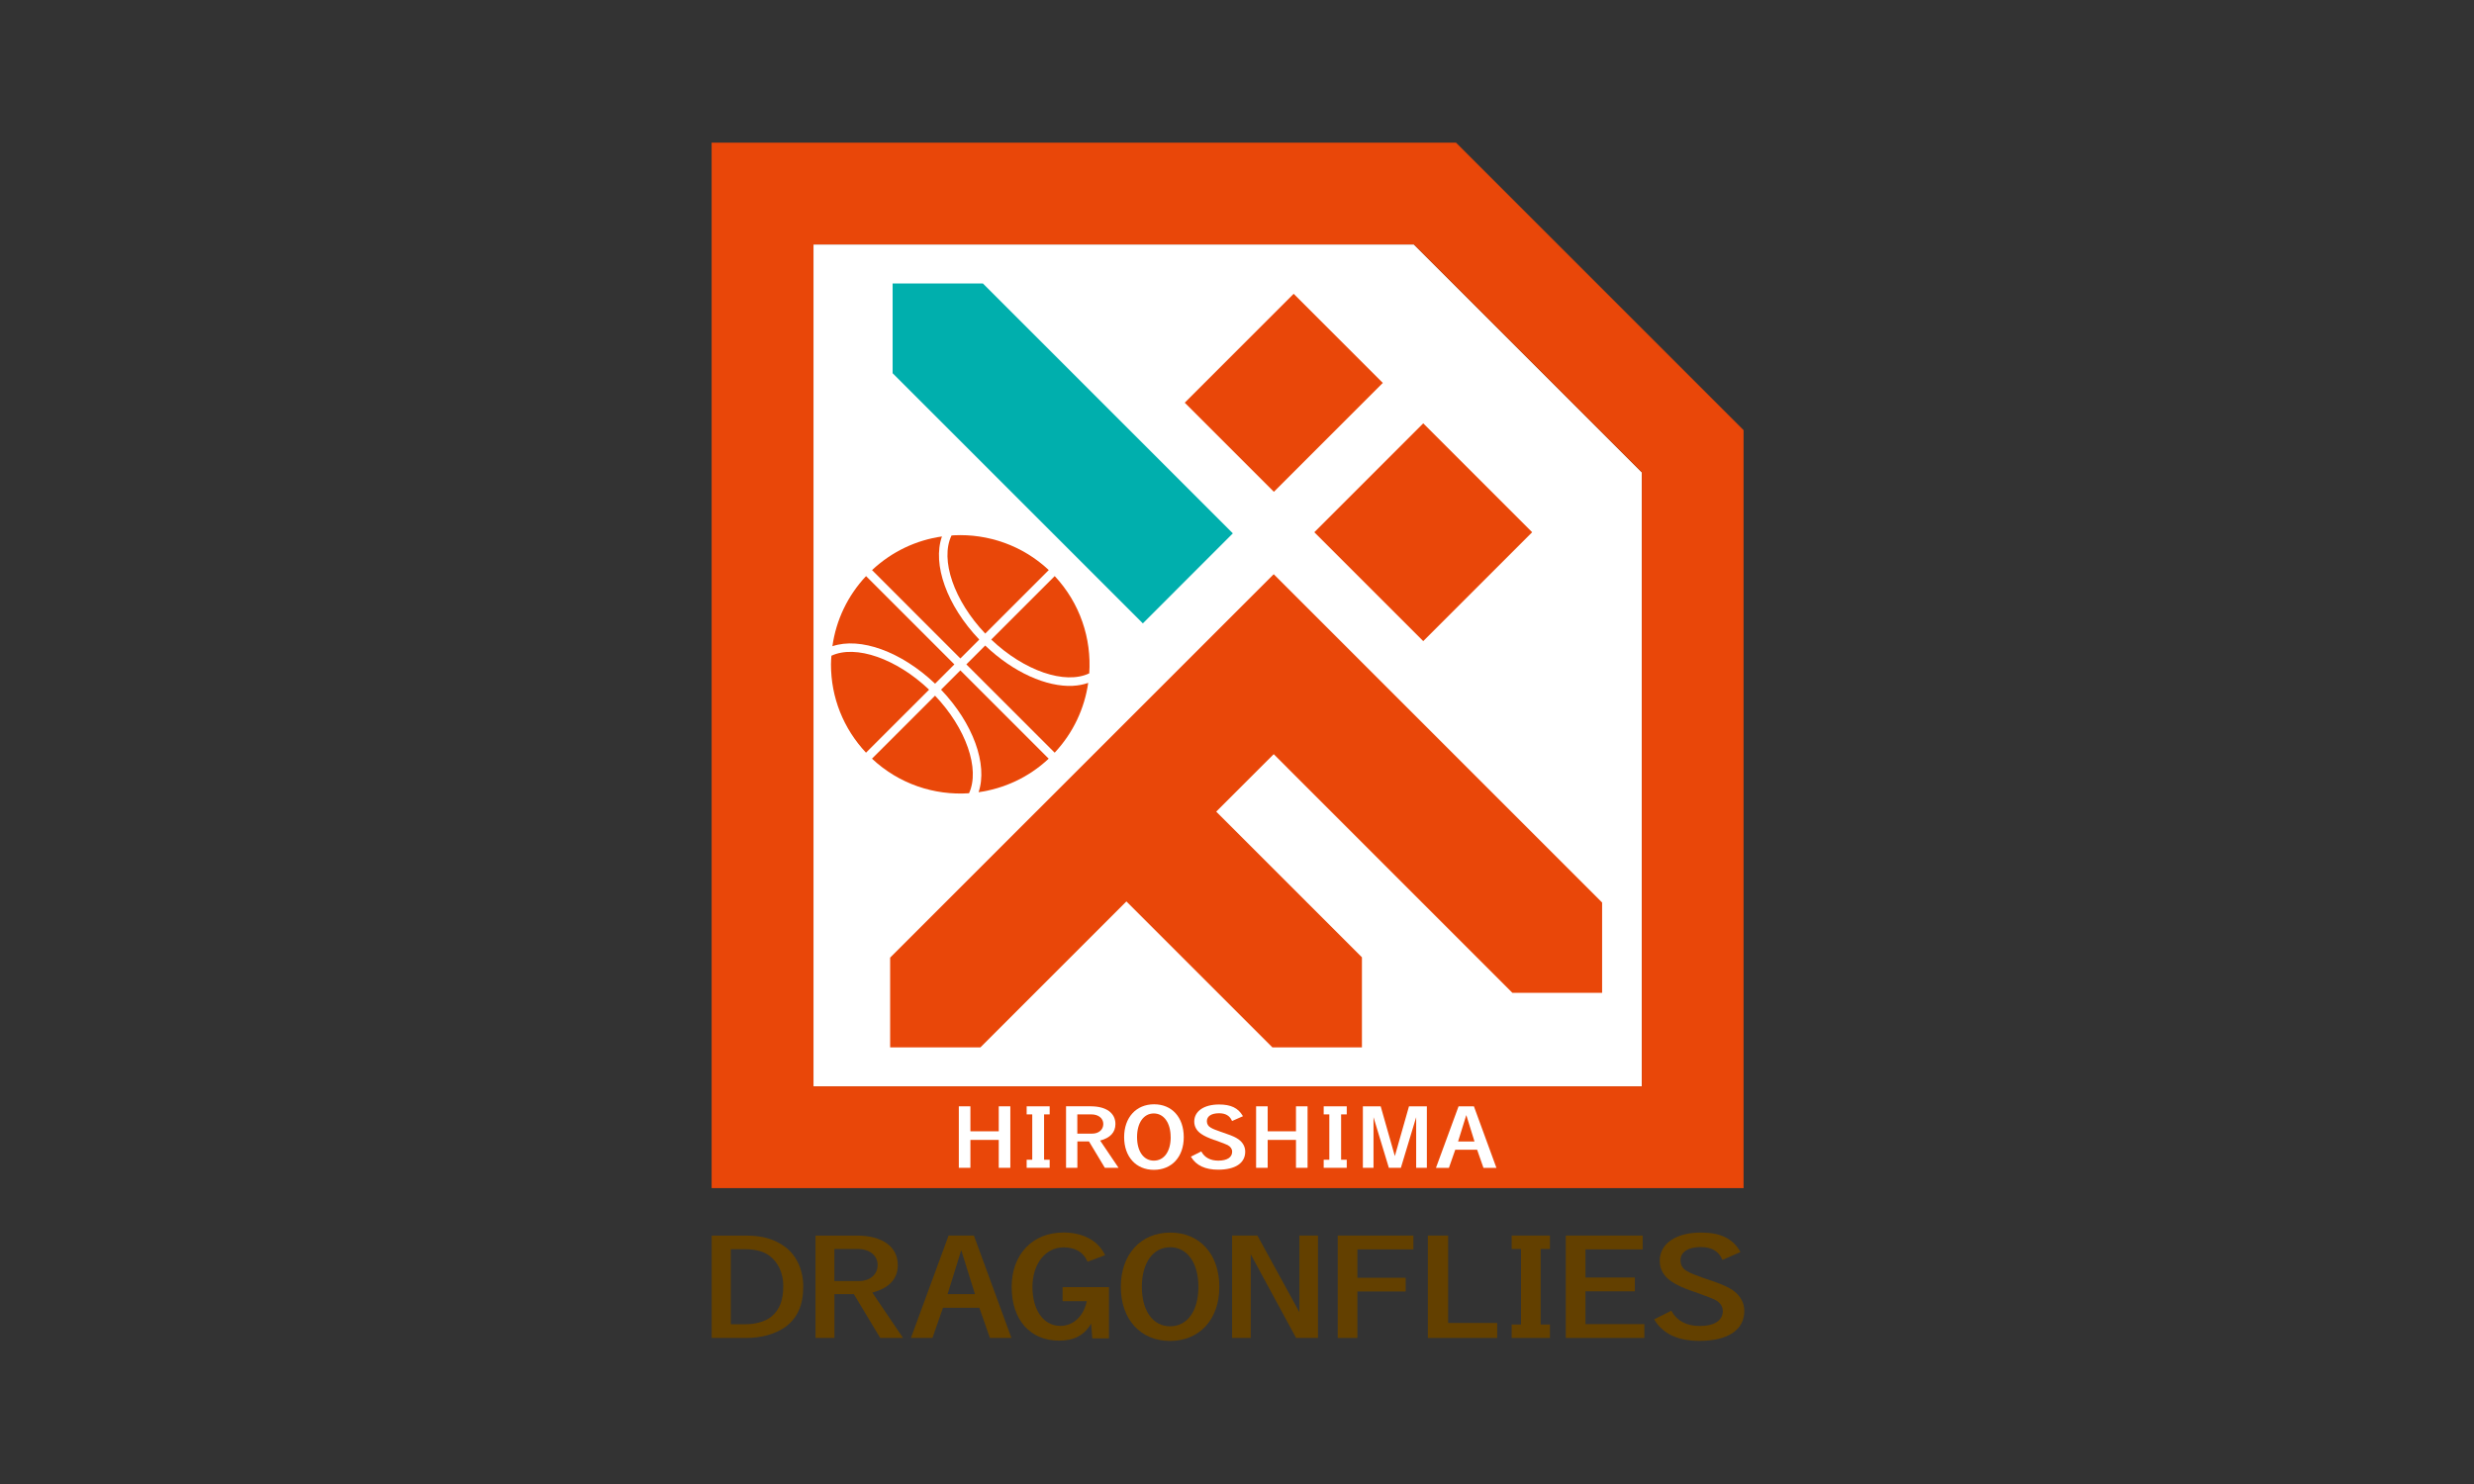 <?xml version="1.0" encoding="UTF-8"?><svg id="_レイヤー_2" xmlns="http://www.w3.org/2000/svg" viewBox="0 0 500 300"><rect x="0" y="0" width="500" height="300" fill="#333333" stroke="none"/><defs><style>.cls-1{fill:none;}.cls-2{fill:#e94709;}.cls-3{fill:#fff;}.cls-4{fill:#634000;}.cls-5{fill:#00afad;}</style></defs><g id="_レイヤー_3"><g id="hiroshima_x5F_dragonflies"><polygon class="cls-3" points="164.41 219.61 331.81 219.61 331.81 95.49 285.75 49.43 164.41 49.43 164.41 219.61"/><polygon class="cls-4" points="305.51 252.49 307.4 252.49 307.4 267.76 305.51 267.76 305.51 270.47 307.4 270.47 311.37 270.47 313.25 270.47 313.25 267.76 311.37 267.76 311.37 252.49 313.25 252.49 313.25 249.78 305.51 249.78 305.51 252.49"/><path class="cls-4" d="M158.86,252.21c-2.15-1.66-4.66-2.43-8.01-2.43h-7.02v20.69h7.04c3,0,5.71-.74,7.84-2.2,2.48-1.85,3.63-4.46,3.63-8.22,0-3.2-1.3-6.14-3.48-7.84ZM155.92,266.14c-1.1.95-3.15,1.56-5.1,1.56h-3.12v-15.16h3.07c1.95,0,3.69.49,4.79,1.36,1.79,1.38,2.74,3.51,2.74,6.12,0,2.82-.74,4.74-2.38,6.12Z"/><path class="cls-4" d="M181.44,255.72c0-3.69-3.12-5.94-8.22-5.94h-8.4v20.69h3.82v-8.86h3.92l5.33,8.86h4.61l-6.2-9.17c3.41-.9,5.15-2.76,5.15-5.58ZM168.63,258.97v-6.48h4.74c2.36,0,4,1.31,4,3.23s-1.54,3.25-3.76,3.25h-4.97Z"/><path class="cls-4" d="M191.71,249.78l-7.61,20.69h4.35l2.13-6.09h7.35l2.13,6.09h4.35l-7.58-20.69h-5.12ZM191.51,261.61l2.76-8.88,2.77,8.88h-5.53Z"/><path class="cls-4" d="M214.75,260.21v2.83h4.89c-.63,3.04-2.72,5-5.34,5-3.37,0-5.64-3.16-5.64-7.86s2.65-8.02,6.3-8.02c2.34,0,4,.98,4.8,2.83l.04.08,3.54-1.32-.05-.1c-1.36-2.85-4.41-4.49-8.36-4.49-6.26,0-10.47,4.42-10.47,11.01s3.68,10.85,9.6,10.85c3.04,0,5.1-1.1,6.46-3.45l.23,2.9v.09h3.37v-10.36h-9.39Z"/><path class="cls-4" d="M236.53,249.17c-5.98,0-10.01,4.41-10.01,10.98s3.99,10.93,9.93,10.93,9.98-4.29,9.98-10.93-3.98-10.98-9.9-10.98ZM236.46,252.13c3.49,0,5.74,3.15,5.74,8.02s-2.24,7.97-5.72,7.97-5.71-3.14-5.71-7.99,2.29-7.99,5.69-7.99Z"/><polygon class="cls-4" points="262.61 265.27 254.13 249.78 249.01 249.78 249.01 270.47 252.78 270.47 252.78 253.57 261.94 270.47 266.37 270.47 266.37 249.78 262.61 249.78 262.61 265.27"/><polygon class="cls-4" points="270.36 270.47 274.33 270.47 274.33 261.08 284.09 261.08 284.09 258.31 274.33 258.31 274.33 252.57 285.65 252.57 285.65 249.78 270.36 249.78 270.36 270.47"/><polygon class="cls-4" points="292.67 249.78 288.57 249.78 288.57 270.47 302.59 270.47 302.59 267.45 292.67 267.45 292.67 249.78"/><polygon class="cls-4" points="320.42 261.05 330.41 261.05 330.41 258.26 320.42 258.26 320.42 252.57 331.99 252.57 331.99 249.78 316.45 249.78 316.45 270.47 332.33 270.47 332.33 267.68 320.42 267.68 320.42 261.05"/><path class="cls-4" d="M349.57,260.43c-.93-.53-2.69-1.22-4.94-1.96l-.31-.1c-1.82-.65-2.63-.95-3.36-1.4-.85-.43-1.33-1.23-1.33-2.17,0-1.69,1.53-2.7,4.1-2.7,2.16,0,3.58.81,4.32,2.48l.06.13,3.64-1.61-.08-.14c-1.54-2.62-3.99-3.79-7.93-3.79-5.05,0-8.31,2.25-8.31,5.73,0,1.68.82,3.12,2.37,4.16,1,.7,2.45,1.36,4.44,2.04l.25.07c2.5.91,3.63,1.34,4.18,1.63.99.53,1.51,1.3,1.51,2.23,0,1.92-1.7,3.03-4.67,3.03-2.63,0-4.59-1.03-5.66-2.97l-.07-.12-3.47,1.75.08.13c1.7,2.8,4.75,4.22,9.06,4.22,5.77,0,9.08-2.21,9.08-6.06,0-1.88-1.05-3.51-2.97-4.58Z"/><polygon class="cls-5" points="249.16 107.82 198.65 57.31 180.4 57.31 180.4 75.45 230.97 126.02 249.16 107.82"/><polygon class="cls-2" points="257.42 116.08 179.9 193.59 179.9 211.73 198.15 211.73 227.65 182.23 257.15 211.73 275.25 211.73 275.25 193.53 245.8 164.08 257.42 152.46 305.65 200.7 323.79 200.7 323.79 182.45 257.42 116.08"/><rect class="cls-2" x="272.07" y="92.03" width="31.13" height="31.13" transform="translate(8.17 234.9) rotate(-45)"/><rect class="cls-2" x="243.89" y="66.67" width="31.13" height="25.48" transform="translate(19.84 206.72) rotate(-45)"/><path class="cls-2" d="M352.39,240.19h-208.57s0-211.35,0-211.35h150.44l58.12,58.12v153.22ZM164.41,219.61h167.4v-124.12l-46.07-46.07h-121.34v170.19Z"/><polygon class="cls-3" points="196.12 223.65 196.12 228.7 201.85 228.7 201.85 223.65 204.19 223.65 204.19 236.08 201.85 236.08 201.85 230.44 196.12 230.44 196.12 236.08 193.78 236.08 193.78 223.65 196.12 223.65"/><polygon class="cls-3" points="212.14 225.28 212.14 223.65 211.01 223.65 208.62 223.65 207.49 223.65 207.49 225.28 208.62 225.28 208.62 234.45 207.49 234.45 207.49 236.08 208.62 236.08 211.01 236.08 212.14 236.08 212.14 234.45 211.01 234.45 211.01 225.28 212.14 225.28"/><path class="cls-3" d="M220.49,223.65c3.06,0,4.94,1.35,4.94,3.57,0,1.69-1.05,2.82-3.09,3.35l3.72,5.51h-2.77l-3.2-5.33h-2.35v5.33h-2.29v-12.44h5.05ZM217.73,229.17h2.99c1.34,0,2.26-.8,2.26-1.95s-.99-1.94-2.4-1.94h-2.85v3.89Z"/><path class="cls-3" d="M233.24,223.24c-3.62,0-6.05,2.67-6.05,6.64s2.41,6.61,6.01,6.61,6.04-2.59,6.04-6.61-2.41-6.64-5.99-6.64ZM236.6,229.88c0,2.89-1.33,4.75-3.4,4.75s-3.4-1.87-3.4-4.77,1.36-4.77,3.38-4.77,3.41,1.88,3.41,4.78Z"/><path class="cls-3" d="M249.87,230.04c-.56-.32-1.62-.74-2.97-1.18l-.18-.06c-1.07-.38-1.58-.57-2.02-.84-.5-.26-.79-.73-.79-1.3,0-1.01.92-1.61,2.46-1.61,1.3,0,2.14.49,2.59,1.48l.04.09,2.2-.97-.05-.09c-.93-1.58-2.4-2.28-4.78-2.28-3.04,0-5.01,1.35-5.01,3.45,0,1.01.49,1.88,1.43,2.51.6.42,1.48.82,2.67,1.23l.15.04c1.5.55,2.19.81,2.51.98.59.32.9.78.9,1.33,0,1.15-1.02,1.81-2.8,1.81-1.58,0-2.75-.62-3.39-1.78l-.05-.08-2.01,1.01-.09.05.06.09c1.02,1.69,2.86,2.54,5.45,2.54,3.47,0,5.47-1.33,5.47-3.65,0-1.14-.63-2.12-1.79-2.76Z"/><polygon class="cls-3" points="256.2 223.65 256.2 228.7 261.92 228.7 261.92 223.65 264.26 223.65 264.26 236.08 261.92 236.08 261.92 230.44 256.2 230.44 256.2 236.08 253.86 236.08 253.86 223.65 256.2 223.65"/><polygon class="cls-3" points="272.18 225.28 272.18 223.65 271.04 223.65 268.66 223.65 267.52 223.65 267.52 225.28 268.66 225.28 268.66 234.45 267.52 234.45 267.52 236.08 268.66 236.08 271.04 236.08 272.18 236.08 272.18 234.45 271.04 234.45 271.04 225.28 272.18 225.28"/><polygon class="cls-3" points="279.04 223.65 281.9 233.71 284.76 223.65 288.37 223.65 288.37 236.08 286.21 236.08 286.21 225.85 283.12 236.08 280.69 236.08 277.59 225.85 277.59 236.08 275.44 236.08 275.44 223.65 279.04 223.65"/><path class="cls-3" d="M297.88,223.65l4.55,12.44h-2.62l-1.28-3.66h-4.42l-1.28,3.66h-2.62l4.57-12.44h3.08ZM294.68,230.76h3.32l-1.66-5.34-1.66,5.34Z"/><path class="cls-2" d="M197.77,160.15c5.15-.73,10.12-2.98,14.17-6.78l-17.85-17.85-3.9,3.9c6.49,6.8,9.48,15.12,7.58,20.74Z"/><path class="cls-2" d="M188.98,138.21l3.9-3.9-17.85-17.85c-3.71,3.96-6.05,8.87-6.8,14.18,5.62-1.91,13.94,1.08,20.75,7.57Z"/><path class="cls-2" d="M216.85,138.65c-5.34.26-12.06-2.72-17.74-8.15l-3.81,3.81,17.85,17.85c3.78-4.04,6.04-8.98,6.78-14.11-.96.33-1.98.54-3.08.59Z"/><path class="cls-2" d="M197.91,129.29c-6.55-6.86-9.52-15.22-7.54-20.84-5.14.73-10.08,3.01-14.13,6.8l17.85,17.86,3.81-3.81Z"/><path class="cls-2" d="M188.98,140.63l-12.75,12.74c5.47,5.13,12.61,7.46,19.61,6.99,2.27-4.9-.6-13.15-6.87-19.73Z"/><path class="cls-2" d="M187.77,139.42c-6.59-6.27-14.84-9.15-19.74-6.86-.04.58-.09,1.16-.09,1.75,0,6.7,2.52,12.99,7.08,17.85l12.75-12.74Z"/><path class="cls-2" d="M199.12,128.08l12.84-12.84c-5.35-5.02-12.32-7.36-19.17-7.03-.16,0-.33.04-.49.05-2.35,4.89.5,13.17,6.82,19.82Z"/><path class="cls-2" d="M200.33,129.29c6.64,6.32,14.93,9.17,19.81,6.83.48-7.02-1.85-14.17-6.98-19.66l-12.83,12.83Z"/><rect id="base_x5F_500_x2A_300" class="cls-1" width="500" height="300"/></g></g></svg>